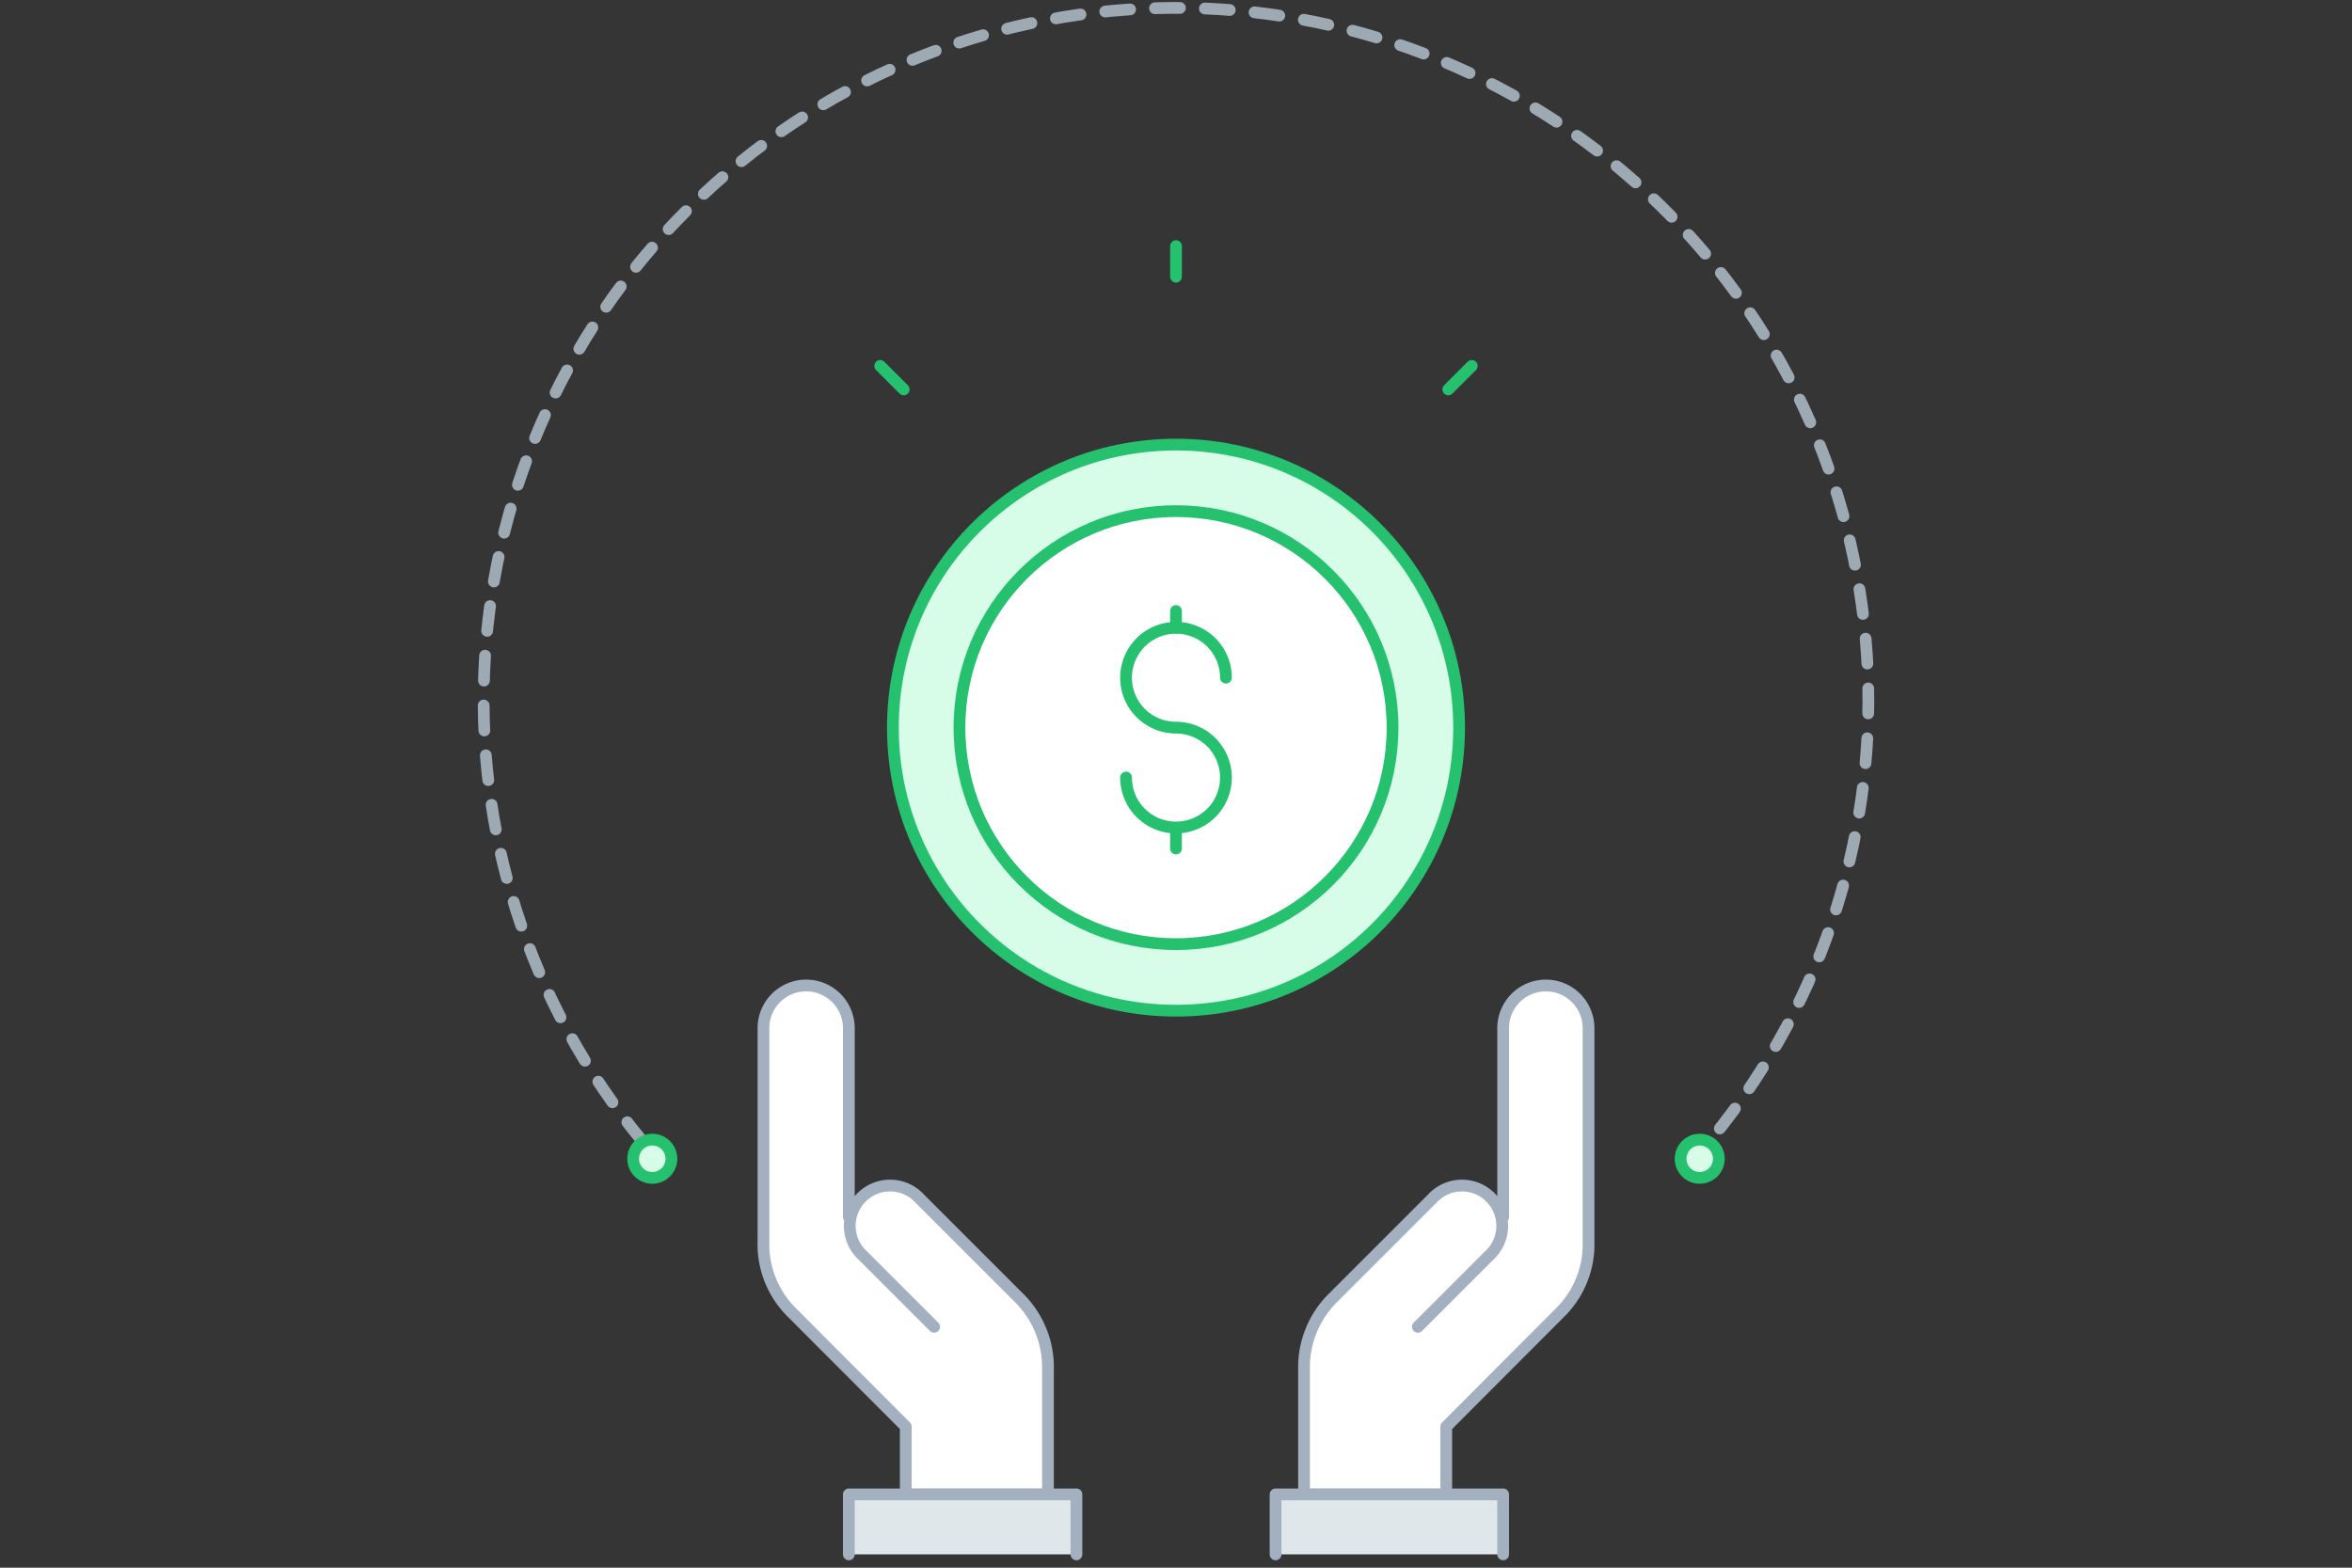<svg xmlns="http://www.w3.org/2000/svg" width="300" height="200" viewBox="0 0 300 200"><rect x="0" y="0" width="300" height="200" fill="#333333" stroke="none"/><g fill="none" fill-rule="evenodd"><path fill="#FFF" fill-opacity=".01" fill-rule="nonzero" d="M0 0h300v200H0z"/><g stroke-linecap="round" stroke-linejoin="round" stroke-width="1.5" transform="translate(61 1)"><g fill-rule="nonzero" stroke="#A3B0BF"><path fill="#FFF" d="M47.27 154.25v-24.08a5.445 5.445 0 0 0-10.89 0v27.21a12.24 12.24 0 0 0 3.63 9.07L54.53 181v8.68h18.14v-15.97a12.47 12.47 0 0 0-3.63-9.07l-12.7-12.7a5.14 5.14 0 1 0-7.26 7.26l9.07 9.07"/><path fill="#DFE7EB" d="M47.27 197.3v-7.65H76.3v7.65"/><path fill="#FFF" d="M130.73 154.25v-24.08a5.445 5.445 0 1 1 10.89 0v27.21a12.24 12.24 0 0 1-3.63 9.07L123.47 181v8.68h-18.14v-15.97a12.47 12.47 0 0 1 3.63-9.07l12.7-12.7a5.14 5.14 0 1 1 7.26 7.26l-9.07 9.07"/><path fill="#DFE7EB" d="M130.73 197.3v-7.65H101.7v7.65"/></g><path d="M51.27 45.68l3 3m69.46 0l3-3M89 34.3v-3.9" stroke="#25C16F"/><circle cx="89" cy="91.83" r="36.11" fill="#D7FCE8" fill-rule="nonzero" stroke="#25C16F"/><circle cx="89" cy="91.83" r="27.62" fill="#FFF" fill-rule="nonzero" stroke="#25C16F"/><path stroke="#25C16F" d="M95.37 85.45A6.37 6.37 0 1 0 89 91.83a6.37 6.37 0 1 1-6.37 6.37"/><path fill="#D7FCE8" fill-rule="nonzero" stroke="#25C16F" d="M89 76.95v2.13m0 26.05v2.12"/><path stroke="#9DAAB3" stroke-dasharray="3.18" d="M21 144.66C-8.711 108.801-5.471 56.034 28.404 24.079c33.874-31.955 86.741-32.114 120.807-.363 34.067 31.75 37.624 84.497 8.129 120.534"/><g fill="#D7FCE8" fill-rule="nonzero" stroke="#25C16F" transform="translate(19 144)"><circle cx="3.2" cy="2.83" r="2.44"/><circle cx="136.8" cy="2.83" r="2.44"/></g></g></g></svg>
